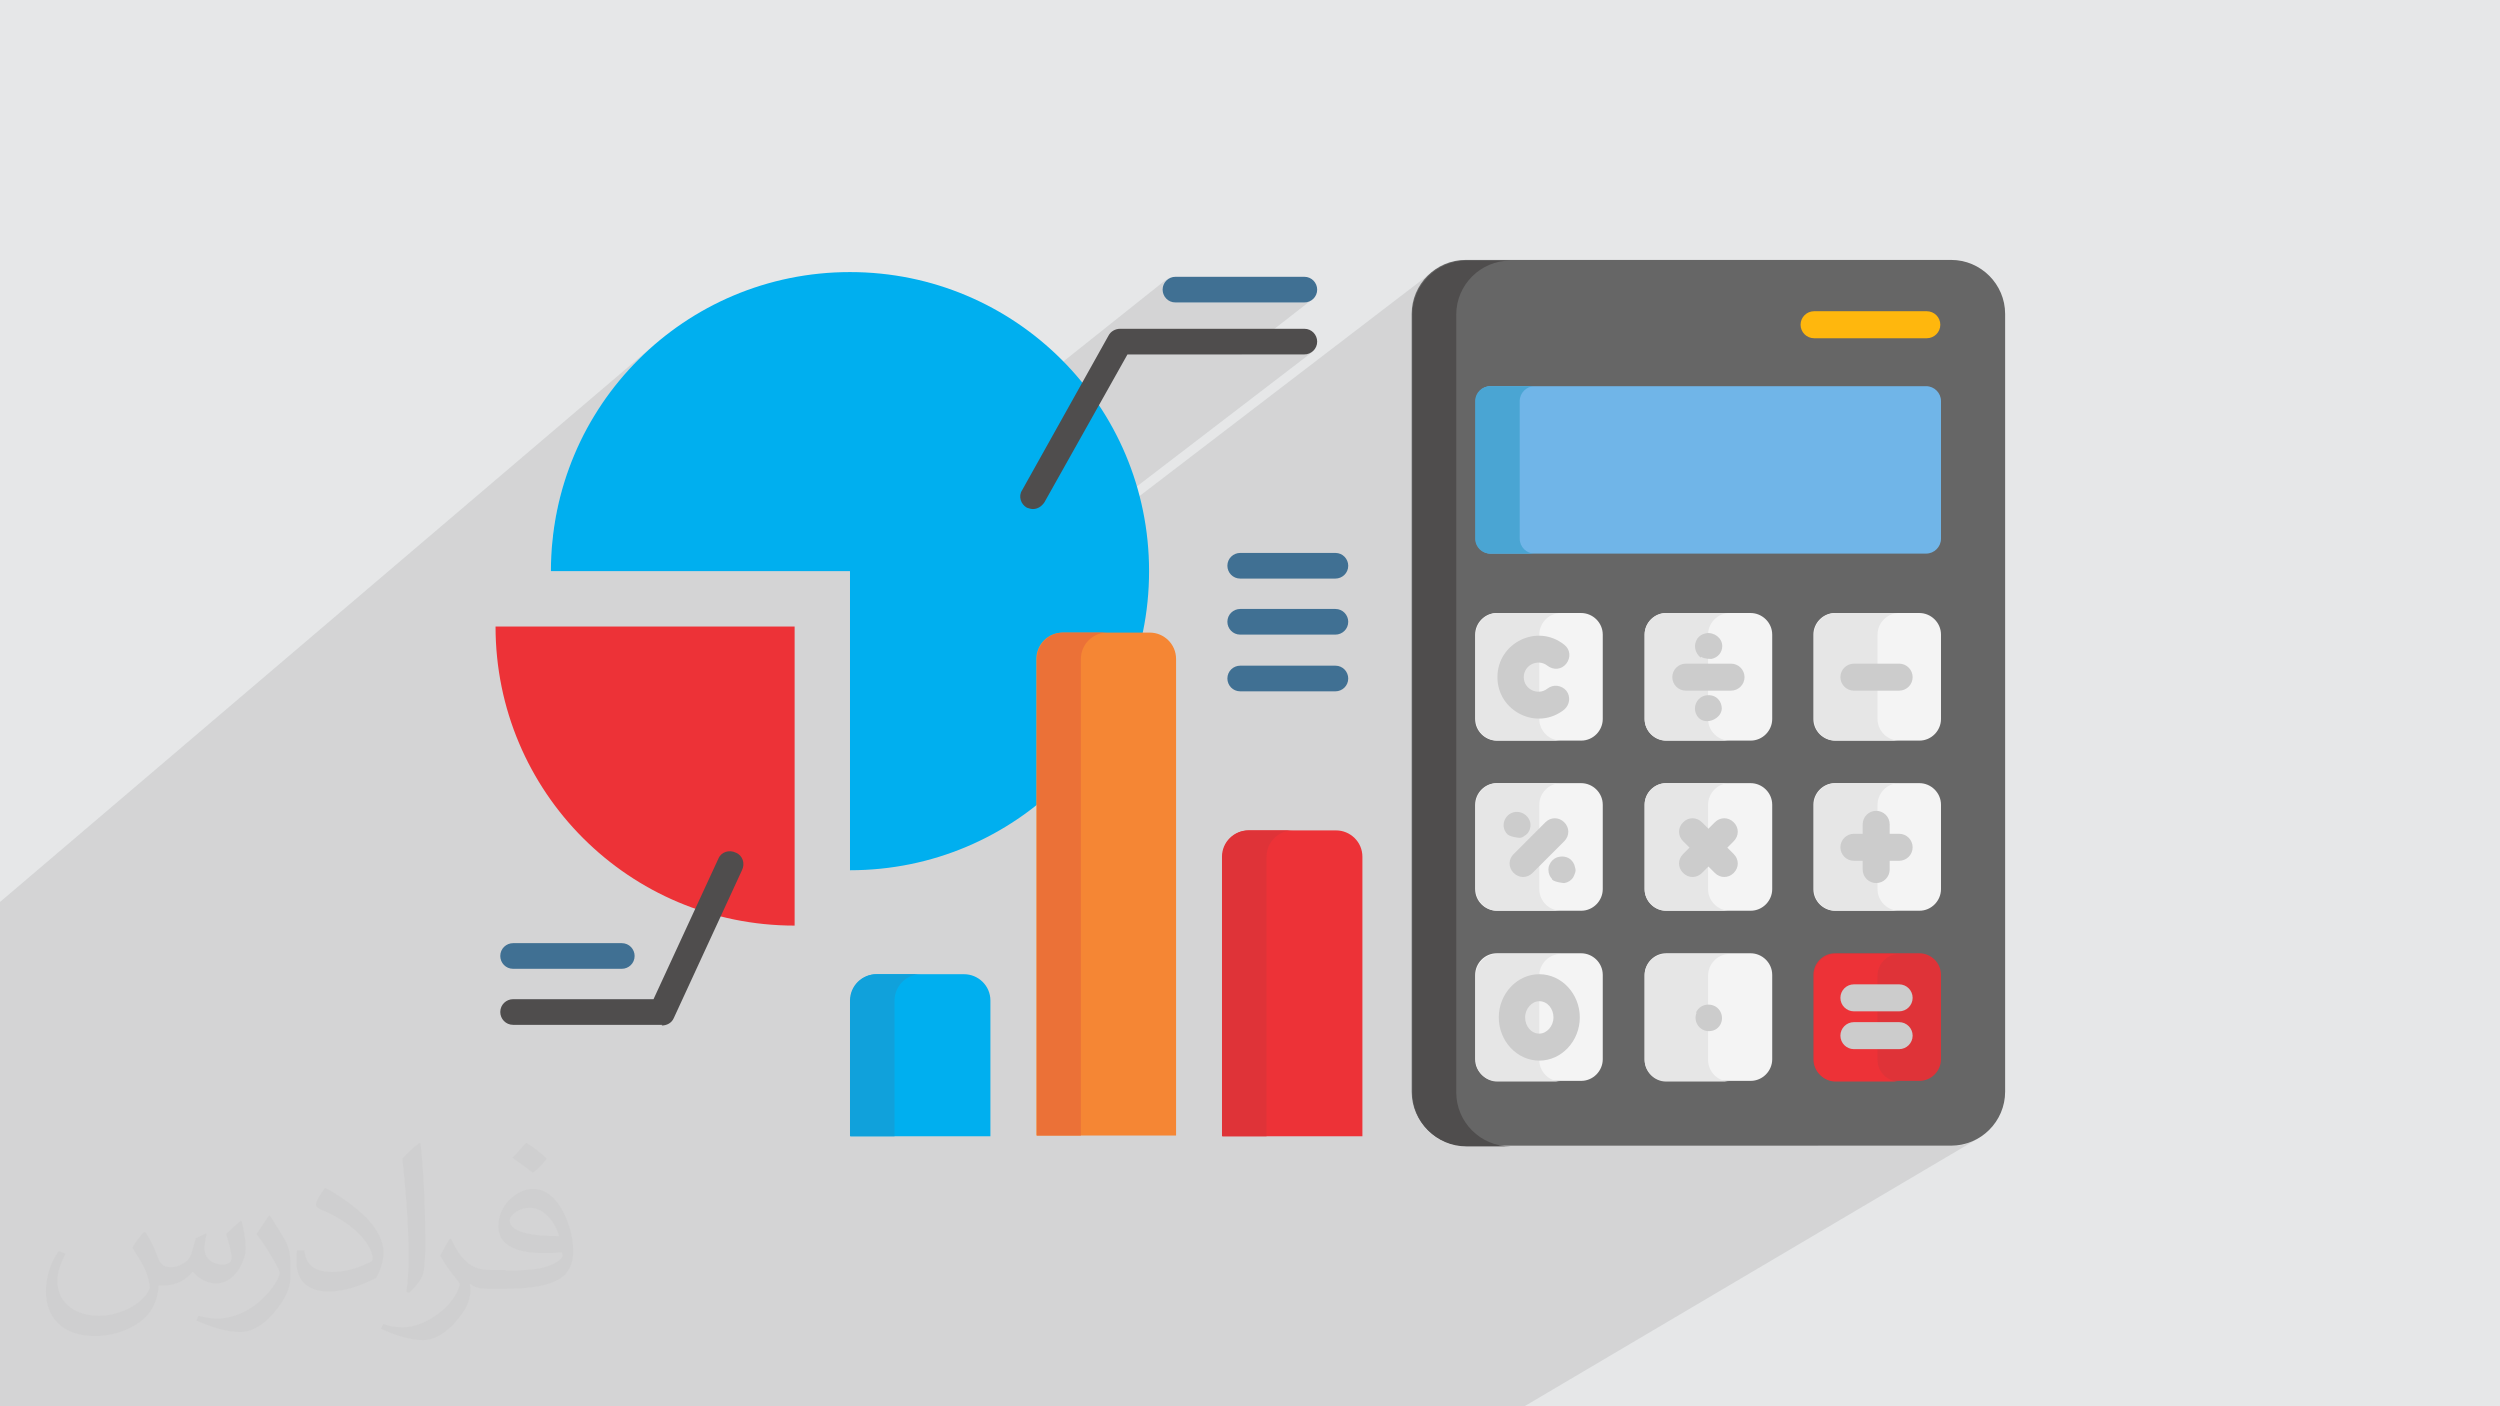 <?xml version="1.0" encoding="UTF-8"?>
<!DOCTYPE svg PUBLIC "-//W3C//DTD SVG 1.1//EN" "http://www.w3.org/Graphics/SVG/1.1/DTD/svg11.dtd">
<!-- Creator: CorelDRAW 2017 -->
<svg xmlns="http://www.w3.org/2000/svg" xml:space="preserve" width="3.703in" height="2.083in" version="1.1" style="shape-rendering:geometricPrecision; text-rendering:geometricPrecision; image-rendering:optimizeQuality; fill-rule:evenodd; clip-rule:evenodd"
viewBox="0 0 3703 2083"
 xmlns:xlink="http://www.w3.org/1999/xlink"
 enable-background="new 0 0 512 512">
 <defs>
  <style type="text/css">
   <![CDATA[
    .fil5 {fill:#F58634}
    .fil7 {fill:#ED3237}
    .fil6 {fill:#EB7137}
    .fil8 {fill:#DF3338}
    .fil4 {fill:#10A1DB}
    .fil3 {fill:#00AFEF}
    .fil10 {fill:#407093}
    .fil16 {fill:#4AA5D3}
    .fil9 {fill:#4F4D4D}
    .fil11 {fill:#666666}
    .fil15 {fill:#70B5E8}
    .fil14 {fill:#CCCCCC}
    .fil13 {fill:#E6E6E6}
    .fil0 {fill:#E6E7E8}
    .fil12 {fill:#F4F4F4}
    .fil17 {fill:#FFB70D}
    .fil2 {fill:#373435;fill-opacity:0.031}
    .fil1 {fill:#373435;fill-opacity:0.102}
   ]]>
  </style>
 </defs>
 <g id="Layer_x0020_1">
  <polygon class="fil0" points="0,0 3704,0 3704,2083 0,2083 "/>
  <polygon class="fil1" points="2025,2083 2016,2083 1950,2083 1945,2083 1929,2083 1884,2083 1866,2083 1861,2083 1852,2083 1839,2083 1836,2083 1821,2083 1820,2083 1800,2083 1795,2083 1784,2083 1764,2083 1753,2083 1737,2083 1737,2083 1729,2083 1708,2083 1680,2083 1669,2083 1655,2083 1652,2083 1651,2083 1644,2083 1644,2083 1624,2083 1623,2083 1612,2083 1589,2083 1583,2083 1572,2083 1564,2083 1563,2083 1562,2083 1552,2083 1548,2083 1546,2083 1541,2083 1539,2083 1527,2083 1511,2083 1503,2083 1495,2083 1482,2083 1482,2083 1479,2083 1465,2083 1457,2083 1456,2083 1437,2083 1433,2083 1432,2083 1427,2083 1427,2083 1427,2083 1422,2083 1421,2083 1418,2083 1418,2083 1411,2083 1411,2083 1407,2083 1406,2083 1400,2083 1397,2083 1391,2083 1386,2083 1385,2083 1377,2083 1372,2083 1354,2083 1350,2083 1349,2083 1349,2083 1334,2083 1333,2083 1324,2083 1313,2083 1311,2083 1308,2083 1303,2083 1303,2083 1300,2083 1295,2083 1295,2083 1286,2083 1284,2083 1282,2083 1277,2083 1264,2083 1264,2083 1245,2083 1234,2083 1231,2083 1223,2083 1222,2083 1219,2083 1216,2083 1211,2083 1208,2083 1203,2083 1203,2083 1201,2083 1198,2083 1194,2083 1193,2083 1182,2083 1182,2083 1181,2083 1168,2083 1159,2083 1150,2083 1148,2083 1146,2083 1146,2083 1138,2083 1127,2083 1123,2083 1119,2083 1110,2083 1104,2083 1097,2083 1091,2083 1090,2083 1086,2083 1086,2083 1086,2083 1085,2083 1084,2083 1084,2083 1078,2083 1078,2083 1071,2083 1061,2083 1058,2083 1050,2083 1045,2083 1024,2083 1024,2083 1017,2083 1008,2083 1006,2083 1004,2083 1004,2083 1003,2083 997,2083 992,2083 991,2083 988,2083 985,2083 979,2083 979,2083 977,2083 973,2083 971,2083 971,2083 967,2083 966,2083 963,2083 952,2083 950,2083 944,2083 943,2083 942,2083 940,2083 935,2083 911,2083 904,2083 898,2083 893,2083 883,2083 880,2083 880,2083 874,2083 869,2083 869,2083 861,2083 860,2083 854,2083 852,2083 848,2083 840,2083 818,2083 802,2083 770,2083 770,2083 761,2083 761,2083 748,2083 737,2083 731,2083 729,2083 716,2083 707,2083 694,2083 692,2083 688,2083 686,2083 686,2083 681,2083 674,2083 664,2083 650,2083 649,2083 639,2083 635,2083 635,2083 630,2083 624,2083 624,2083 560,2083 560,2083 552,2083 552,2083 503,2083 499,2083 494,2083 494,2083 470,2083 459,2083 448,2083 425,2083 425,2083 405,2083 401,2083 399,2083 399,2083 396,2083 374,2083 335,2083 324,2083 315,2083 305,2083 300,2083 300,2083 277,2083 239,2083 228,2083 224,2083 221,2083 219,2083 216,2083 213,2083 187,2083 183,2083 178,2083 172,2083 166,2083 157,2083 145,2083 134,2083 127,2083 119,2083 108,2083 97,2083 75,2083 65,2083 63,2083 60,2083 52,2083 41,2083 41,2083 14,2083 0,2083 0,2080 0,2077 0,2063 0,2054 0,2018 0,2012 0,2008 0,1987 0,1978 0,1950 0,1946 0,1946 0,1941 0,1933 0,1906 0,1842 0,1839 0,1824 0,1799 0,1798 0,1796 0,1788 0,1535 0,1522 0,1336 977,504 961,518 946,532 931,548 917,564 904,581 892,598 880,616 870,635 860,654 851,673 843,693 836,714 830,735 825,756 821,778 818,800 817,823 816,846 1185,846 1730,412 1727,415 1725,418 1723,421 1722,424 1722,428 1722,432 1723,436 1725,439 1727,442 1730,444 1734,446 1737,447 1741,448 1932,448 1936,447 1939,446 1943,444 1839,525 1932,525 1936,524 1939,523 1943,522 1259,1046 1259,1063 2120,404 2127,400 2133,396 2140,392 2147,390 2155,388 2163,386 2171,386 2236,386 2160,444 2158,450 2157,458 2157,466 2157,605 2196,576 2199,574 2203,573 2208,572 2273,572 2525,572 2676,464 2679,463 2683,461 2687,461 2854,461 2858,461 2861,463 2865,464 2868,467 2870,470 2872,473 2873,477 2873,481 2873,485 2872,488 2870,492 2868,495 2865,497 2758,572 2853,572 2857,573 2861,574 2865,576 2868,579 2871,582 2873,586 2874,590 2875,594 2875,798 2874,803 2873,807 2871,811 2868,814 2865,817 2728,909 2812,909 2812,909 2843,909 2849,910 2855,911 2861,914 2865,918 2869,923 2872,928 2874,934 2875,941 2875,1065 2874,1072 2872,1078 2869,1083 2865,1088 2861,1092 2754,1161 2812,1161 2843,1161 2849,1162 2855,1163 2861,1166 2865,1170 2869,1175 2872,1180 2874,1186 2875,1193 2875,1317 2874,1324 2872,1330 2869,1335 2865,1340 2861,1344 2749,1413 2843,1413 2849,1414 2855,1416 2861,1419 2865,1423 2869,1427 2872,1433 2874,1439 2875,1445 2875,1570 2874,1576 2872,1582 2869,1587 2865,1592 2861,1596 2692,1697 2890,1697 2898,1697 2906,1696 2913,1694 2920,1691 2927,1688 2258,2083 2238,2083 2053,2083 "/>
  <path class="fil2" d="M216 1826c7,11 12,21 16,32 3,7 5,19 21,19 5,0 11,-1 17,-5 7,-3 12,-9 14,-17l6 -21 15 -7 1 1c-2,8 -3,16 -3,21 0,18 15,24 27,24 7,0 13,-3 13,-10 0,-8 -4,-22 -8,-35 7,-7 14,-14 22,-20l1 1c4,15 6,30 6,40 0,10 -4,20 -8,27 -7,14 -20,25 -36,25 -12,0 -25,-6 -34,-17l-1 0c-9,11 -22,20 -43,20l-7 0c-1,14 -4,24 -9,33 -13,25 -50,42 -85,42 -49,0 -73,-28 -73,-66 0,-23 8,-45 19,-60l10 4c-7,14 -12,27 -12,40 0,35 29,52 62,52 31,0 68,-19 75,-42 -3,-25 -12,-36 -26,-59 4,-7 10,-15 17,-23l1 0 0 0 0 0zm564 -133c10,6 20,14 30,23 -6,8 -12,15 -21,21 -10,-8 -20,-15 -30,-22 7,-8 14,-15 20,-22l0 0 0 0zm5 96c-17,0 -30,11 -30,19 0,17 33,23 73,23 -5,-20 -22,-42 -43,-42zm-37 93c22,0 41,-1 55,-4 16,-4 30,-12 30,-18 0,-1 0,-3 -1,-5 -9,1 -19,1 -29,1 -29,0 -52,-7 -61,-23 -2,-5 -4,-10 -4,-16 0,-16 7,-32 19,-42 10,-9 21,-14 33,-14 20,0 37,16 48,42 6,14 11,30 11,51 0,14 -4,25 -12,34 -16,15 -45,21 -90,21l-20 0 0 0 -5 0c-11,0 -19,-2 -25,-7l-1 0c0,3 1,5 1,7 0,10 -3,23 -10,33 -20,30 -42,43 -60,43 -19,0 -42,-7 -63,-17l4 -7c7,3 16,5 29,5 34,0 78,-33 84,-64 -1,-3 -4,-6 -7,-10 -10,-12 -16,-22 -22,-32 5,-10 10,-18 14,-25l2 0c14,29 28,46 57,46l5 0 0 0 21 0 0 0 0 0zm-146 31c2,-14 3,-29 3,-43l0 -21c0,-39 -5,-96 -9,-133 7,-8 17,-17 25,-23l2 1c5,47 7,101 7,151 0,13 -1,26 -2,35 -1,12 -8,21 -22,35l-3 -1zm-151 -62c1,18 10,33 41,33 20,0 36,-5 55,-14 3,-1 5,-3 5,-5 0,-12 -9,-27 -24,-41 -14,-13 -34,-25 -52,-32 -6,-3 -8,-5 -8,-8 0,-5 7,-16 13,-24l2 0c20,11 43,27 60,44 15,16 25,33 25,51 0,13 -4,26 -11,38 -22,11 -46,20 -70,20 -29,0 -48,-14 -48,-45 0,-3 0,-9 1,-16l10 0 0 0 0 0zm-52 -52l18 29c7,11 13,22 13,41l0 24c0,19 -12,39 -32,60 -15,14 -29,20 -42,20 -19,0 -40,-6 -65,-17l3 -7c8,2 17,4 28,4 36,0 72,-26 89,-58 2,-4 3,-7 3,-9 0,-4 -2,-8 -4,-11 -9,-17 -19,-33 -30,-47 6,-9 12,-18 18,-27l1 0 0 0 0 0z"/>
  <g id="_2495980928464">
   <path class="fil3" d="M1259 1289c245,0 443,-198 443,-443 0,-245 -198,-443 -443,-443 -245,0 -443,198 -443,443l443 0 0 443z"/>
   <path class="fil3" d="M1427 1443l-128 0c-22,0 -39,18 -39,39l0 201 207 0 0 -201c0,-22 -18,-39 -39,-39l0 0z"/>
   <path class="fil4" d="M1364 1443c-22,0 -39,18 -39,39l0 201 -66 0 0 -201c0,-22 18,-39 39,-39l66 0z"/>
   <path class="fil5" d="M1702 937l-128 0c-22,0 -39,18 -39,39l0 706 207 0 0 -706c0,-22 -18,-39 -39,-39l0 0z"/>
   <path class="fil6" d="M1640 937c-22,0 -39,18 -39,39l0 706 -65 0 0 -706c0,-22 18,-39 39,-39l65 0 0 0z"/>
   <path class="fil7" d="M1978 1230l-128 0c-22,0 -39,18 -39,39l0 414 207 0 0 -414c0,-22 -18,-39 -39,-39z"/>
   <path class="fil8" d="M1915 1230c-22,0 -39,18 -39,39l0 414 -66 0 0 -414c0,-22 18,-39 39,-39l65 0z"/>
   <path class="fil7" d="M1177 1371l0 -443 -443 0c0,245 198,443 443,443z"/>
   <path class="fil9" d="M981 1518l-221 0c-11,0 -19,-9 -19,-19 0,-11 9,-19 19,-19l208 0 96 -208c4,-10 16,-14 26,-9 10,4 14,16 9,26l-101 219c-3,7 -10,11 -18,11z"/>
   <path class="fil10" d="M921 1435l-161 0c-11,0 -19,-9 -19,-19 0,-11 9,-19 19,-19l161 0c11,0 19,9 19,19 0,11 -9,19 -19,19l0 0z"/>
   <path class="fil9" d="M1530 754c-3,0 -6,-1 -9,-2 -9,-5 -13,-17 -7,-26l128 -229c3,-6 10,-10 17,-10l273 0c11,0 19,9 19,19 0,11 -9,19 -19,19l-262 0 -123 219c-4,6 -10,10 -17,10z"/>
   <path class="fil10" d="M1932 448l-191 0c-11,0 -19,-9 -19,-19 0,-11 9,-19 19,-19l191 0c11,0 19,9 19,19 0,11 -9,19 -19,19l0 0z"/>
   <path class="fil10" d="M1978 857l-141 0c-11,0 -19,-9 -19,-19 0,-11 9,-19 19,-19l141 0c11,0 19,9 19,19 0,11 -9,19 -19,19l0 0z"/>
   <path class="fil10" d="M1978 940l-141 0c-11,0 -19,-9 -19,-19 0,-11 9,-19 19,-19l141 0c11,0 19,9 19,19 0,11 -9,19 -19,19l0 0z"/>
   <path class="fil10" d="M1978 1024l-141 0c-11,0 -19,-9 -19,-19 0,-11 9,-19 19,-19l141 0c11,0 19,9 19,19 0,11 -9,19 -19,19l0 0z"/>
   <path class="fil11" d="M2890 1697l-719 0c-44,0 -80,-36 -80,-80l0 -1152c0,-44 36,-80 80,-80l719 0c44,0 80,36 80,80l0 1152c0,44 -36,80 -80,80z"/>
   <g>
    <path class="fil12" d="M2593 1097l-125 0c-17,0 -32,-14 -32,-32l0 -125c0,-17 14,-32 32,-32l125 0c17,0 32,14 32,32l0 125c0,17 -14,32 -32,32z"/>
    <path class="fil12" d="M2843 1097l-125 0c-17,0 -32,-14 -32,-32l0 -125c0,-17 14,-32 32,-32l125 0c17,0 32,14 32,32l0 125c0,17 -14,32 -32,32z"/>
    <path class="fil12" d="M2593 1349l-125 0c-17,0 -32,-14 -32,-32l0 -125c0,-17 14,-32 32,-32l125 0c17,0 32,14 32,32l0 125c0,17 -14,32 -32,32z"/>
    <path class="fil12" d="M2843 1349l-125 0c-17,0 -32,-14 -32,-32l0 -125c0,-17 14,-32 32,-32l125 0c17,0 32,14 32,32l0 125c0,17 -14,32 -32,32z"/>
    <path class="fil12" d="M2342 1601l-125 0c-17,0 -32,-14 -32,-32l0 -125c0,-17 14,-32 32,-32l125 0c17,0 32,14 32,32l0 125c0,17 -14,32 -32,32z"/>
    <path class="fil12" d="M2593 1601l-125 0c-17,0 -32,-14 -32,-32l0 -125c0,-17 14,-32 32,-32l125 0c17,0 32,14 32,32l0 125c0,17 -14,32 -32,32z"/>
   </g>
   <path class="fil8" d="M2843 1601l-125 0c-17,0 -32,-14 -32,-32l0 -125c0,-17 14,-32 32,-32l125 0c17,0 32,14 32,32l0 125c0,17 -14,32 -32,32z"/>
   <path class="fil9" d="M2157 1618l0 -1152c0,-44 36,-80 80,-80l-65 0c-44,0 -80,36 -80,80l0 1152c0,44 36,80 80,80l65 0c-44,0 -80,-36 -80,-80z"/>
   <path class="fil12" d="M2342 1097l-125 0c-17,0 -32,-14 -32,-32l0 -125c0,-17 14,-32 32,-32l125 0c17,0 32,14 32,32l0 125c0,17 -14,32 -32,32z"/>
   <path class="fil13" d="M2280 1065l0 -125c0,-17 14,-32 32,-32l-94 0c-17,0 -32,14 -32,32l0 125c0,17 14,32 32,32l94 0c-17,0 -32,-14 -32,-32z"/>
   <path class="fil12" d="M2342 1349l-125 0c-17,0 -32,-14 -32,-32l0 -125c0,-17 14,-32 32,-32l125 0c17,0 32,14 32,32l0 125c0,17 -14,32 -32,32z"/>
   <path class="fil14" d="M2218 1003c0,-51 59,-80 99,-48 9,7 10,19 3,28 -7,9 -19,10 -28,3 -14,-11 -35,-1 -35,17 0,18 21,28 35,17 9,-7 21,-5 28,3 7,9 5,21 -3,28 -40,32 -99,3 -99,-48z"/>
   <path class="fil15" d="M2853 572l-645 0c-12,0 -22,10 -22,22l0 204c0,12 10,22 22,22l645 0c12,0 22,-10 22,-22l0 -204c0,-12 -10,-22 -22,-22z"/>
   <path class="fil16" d="M2251 798l0 -204c0,-12 10,-22 22,-22l-66 0c-12,0 -22,10 -22,22l0 204c0,12 10,22 22,22l66 0c-12,0 -22,-10 -22,-22z"/>
   <path class="fil17" d="M2854 501l-167 0c-11,0 -20,-9 -20,-20 0,-11 9,-20 20,-20l167 0c11,0 20,9 20,20 0,11 -9,20 -20,20z"/>
   <g>
    <path class="fil13" d="M2280 1317l0 -125c0,-17 14,-32 32,-32l-94 0c-17,0 -32,14 -32,32l0 125c0,17 14,32 32,32l94 0c-17,0 -32,-14 -32,-32z"/>
    <path class="fil13" d="M2280 1570l0 -125c0,-17 14,-32 32,-32l-94 0c-17,0 -32,14 -32,32l0 125c0,17 14,32 32,32l94 0c-17,0 -32,-14 -32,-32z"/>
    <path class="fil13" d="M2530 1065l0 -125c0,-17 14,-32 32,-32l-94 0c-17,0 -32,14 -32,32l0 125c0,17 14,32 32,32l94 0c-17,0 -32,-14 -32,-32z"/>
    <path class="fil13" d="M2530 1317l0 -125c0,-17 14,-32 32,-32l-94 0c-17,0 -32,14 -32,32l0 125c0,17 14,32 32,32l94 0c-17,0 -32,-14 -32,-32z"/>
    <path class="fil13" d="M2530 1570l0 -125c0,-17 14,-32 32,-32l-94 0c-17,0 -32,14 -32,32l0 125c0,17 14,32 32,32l94 0c-17,0 -32,-14 -32,-32z"/>
    <path class="fil13" d="M2781 1065l0 -125c0,-17 14,-32 32,-32l-94 0c-17,0 -32,14 -32,32l0 125c0,17 14,32 32,32l94 0c-17,0 -32,-14 -32,-32z"/>
    <path class="fil13" d="M2781 1317l0 -125c0,-17 14,-32 32,-32l-94 0c-17,0 -32,14 -32,32l0 125c0,17 14,32 32,32l94 0c-17,0 -32,-14 -32,-32z"/>
   </g>
   <path class="fil7" d="M2781 1570l0 -125c0,-17 14,-32 32,-32l-94 0c-17,0 -32,14 -32,32l0 125c0,17 14,32 32,32l94 0c-17,0 -32,-14 -32,-32z"/>
   <g>
    <path class="fil14" d="M2242 1293c-8,-8 -8,-20 0,-28l47 -47c8,-8 20,-8 28,0 8,8 8,20 0,28l-47 47c-8,8 -20,8 -28,0z"/>
    <path class="fil14" d="M2233 1236c-14,-14 -1,-37 18,-33 9,2 16,10 16,19 0,6 -3,13 -9,16 -2,2 -5,3 -7,3 -1,0 -13,-1 -18,-5z"/>
    <path class="fil14" d="M2299 1302c-2,-2 -3,-4 -4,-6 -2,-5 -2,-11 0,-15 2,-5 6,-9 11,-11 6,-2 13,-2 19,2 4,3 7,7 8,13 1,3 1,5 0,8 -1,3 -2,5 -3,7 -3,4 -7,7 -13,8 -1,0 -13,-1 -18,-5z"/>
    <path class="fil14" d="M2280 1571c-33,0 -60,-29 -60,-64 0,-35 27,-64 60,-64 33,0 60,29 60,64 0,35 -27,64 -60,64zm0 -88c-11,0 -21,11 -21,24 0,13 9,24 21,24 11,0 21,-11 21,-24 0,-13 -9,-24 -21,-24z"/>
    <path class="fil14" d="M2564 1023l-67 0c-11,0 -20,-9 -20,-20 0,-11 9,-20 20,-20l67 0c11,0 20,9 20,20 0,11 -9,20 -20,20z"/>
    <path class="fil14" d="M2493 1293c-8,-8 -8,-20 0,-28l47 -47c8,-8 20,-8 28,0 8,8 8,20 0,28l-47 47c-8,8 -20,8 -28,0z"/>
    <path class="fil14" d="M2540 1293l-47 -47c-8,-8 -8,-20 0,-28 8,-8 20,-8 28,0l47 47c8,8 8,20 0,28 -8,8 -20,8 -28,0z"/>
    <path class="fil14" d="M2512 1500c7,-16 30,-16 37,0 5,12 -2,25 -14,27 -16,3 -28,-13 -22,-27z"/>
    <path class="fil14" d="M2519 974c-4,-3 -7,-8 -8,-13 -1,-5 0,-10 3,-15 3,-4 7,-7 13,-8 12,-2 24,7 24,19 0,9 -6,17 -16,19 -1,0 -11,0 -15,-3z"/>
    <path class="fil14" d="M2512 1057c-2,-5 -2,-10 0,-15 2,-5 6,-9 11,-11 6,-2 13,-2 19,2 4,3 7,7 8,13 4,19 -29,33 -38,11z"/>
    <path class="fil14" d="M2813 1498l-67 0c-11,0 -20,-9 -20,-20 0,-11 9,-20 20,-20l67 0c11,0 20,9 20,20 0,11 -9,20 -20,20z"/>
    <path class="fil14" d="M2813 1023l-67 0c-11,0 -20,-9 -20,-20 0,-11 9,-20 20,-20l67 0c11,0 20,9 20,20 0,11 -9,20 -20,20z"/>
    <path class="fil14" d="M2813 1275l-67 0c-11,0 -20,-9 -20,-20 0,-11 9,-20 20,-20l67 0c11,0 20,9 20,20 0,11 -9,20 -20,20z"/>
    <path class="fil14" d="M2779 1308c-11,0 -20,-9 -20,-20l0 -67c0,-11 9,-20 20,-20 11,0 20,9 20,20l0 67c0,11 -9,20 -20,20z"/>
    <path class="fil14" d="M2813 1554l-67 0c-11,0 -20,-9 -20,-20 0,-11 9,-20 20,-20l67 0c11,0 20,9 20,20 0,11 -9,20 -20,20z"/>
   </g>
  </g>
  <g id="_2495980927536">
  </g>
  <g id="_2495980928048">
  </g>
  <g id="_2495980929168">
  </g>
  <g id="_2495980928816">
  </g>
  <g id="_2495980926960">
  </g>
  <g id="_2495980927088">
  </g>
  <g id="_2495980926672">
  </g>
  <g id="_2495980925904">
  </g>
  <g id="_2495980925520">
  </g>
  <g id="_2495980926288">
  </g>
  <g id="_2495980925872">
  </g>
  <g id="_2495980924240">
  </g>
  <g id="_2495980925264">
  </g>
  <g id="_2495980924976">
  </g>
  <g id="_2495980923984">
  </g>
 </g>
</svg>
